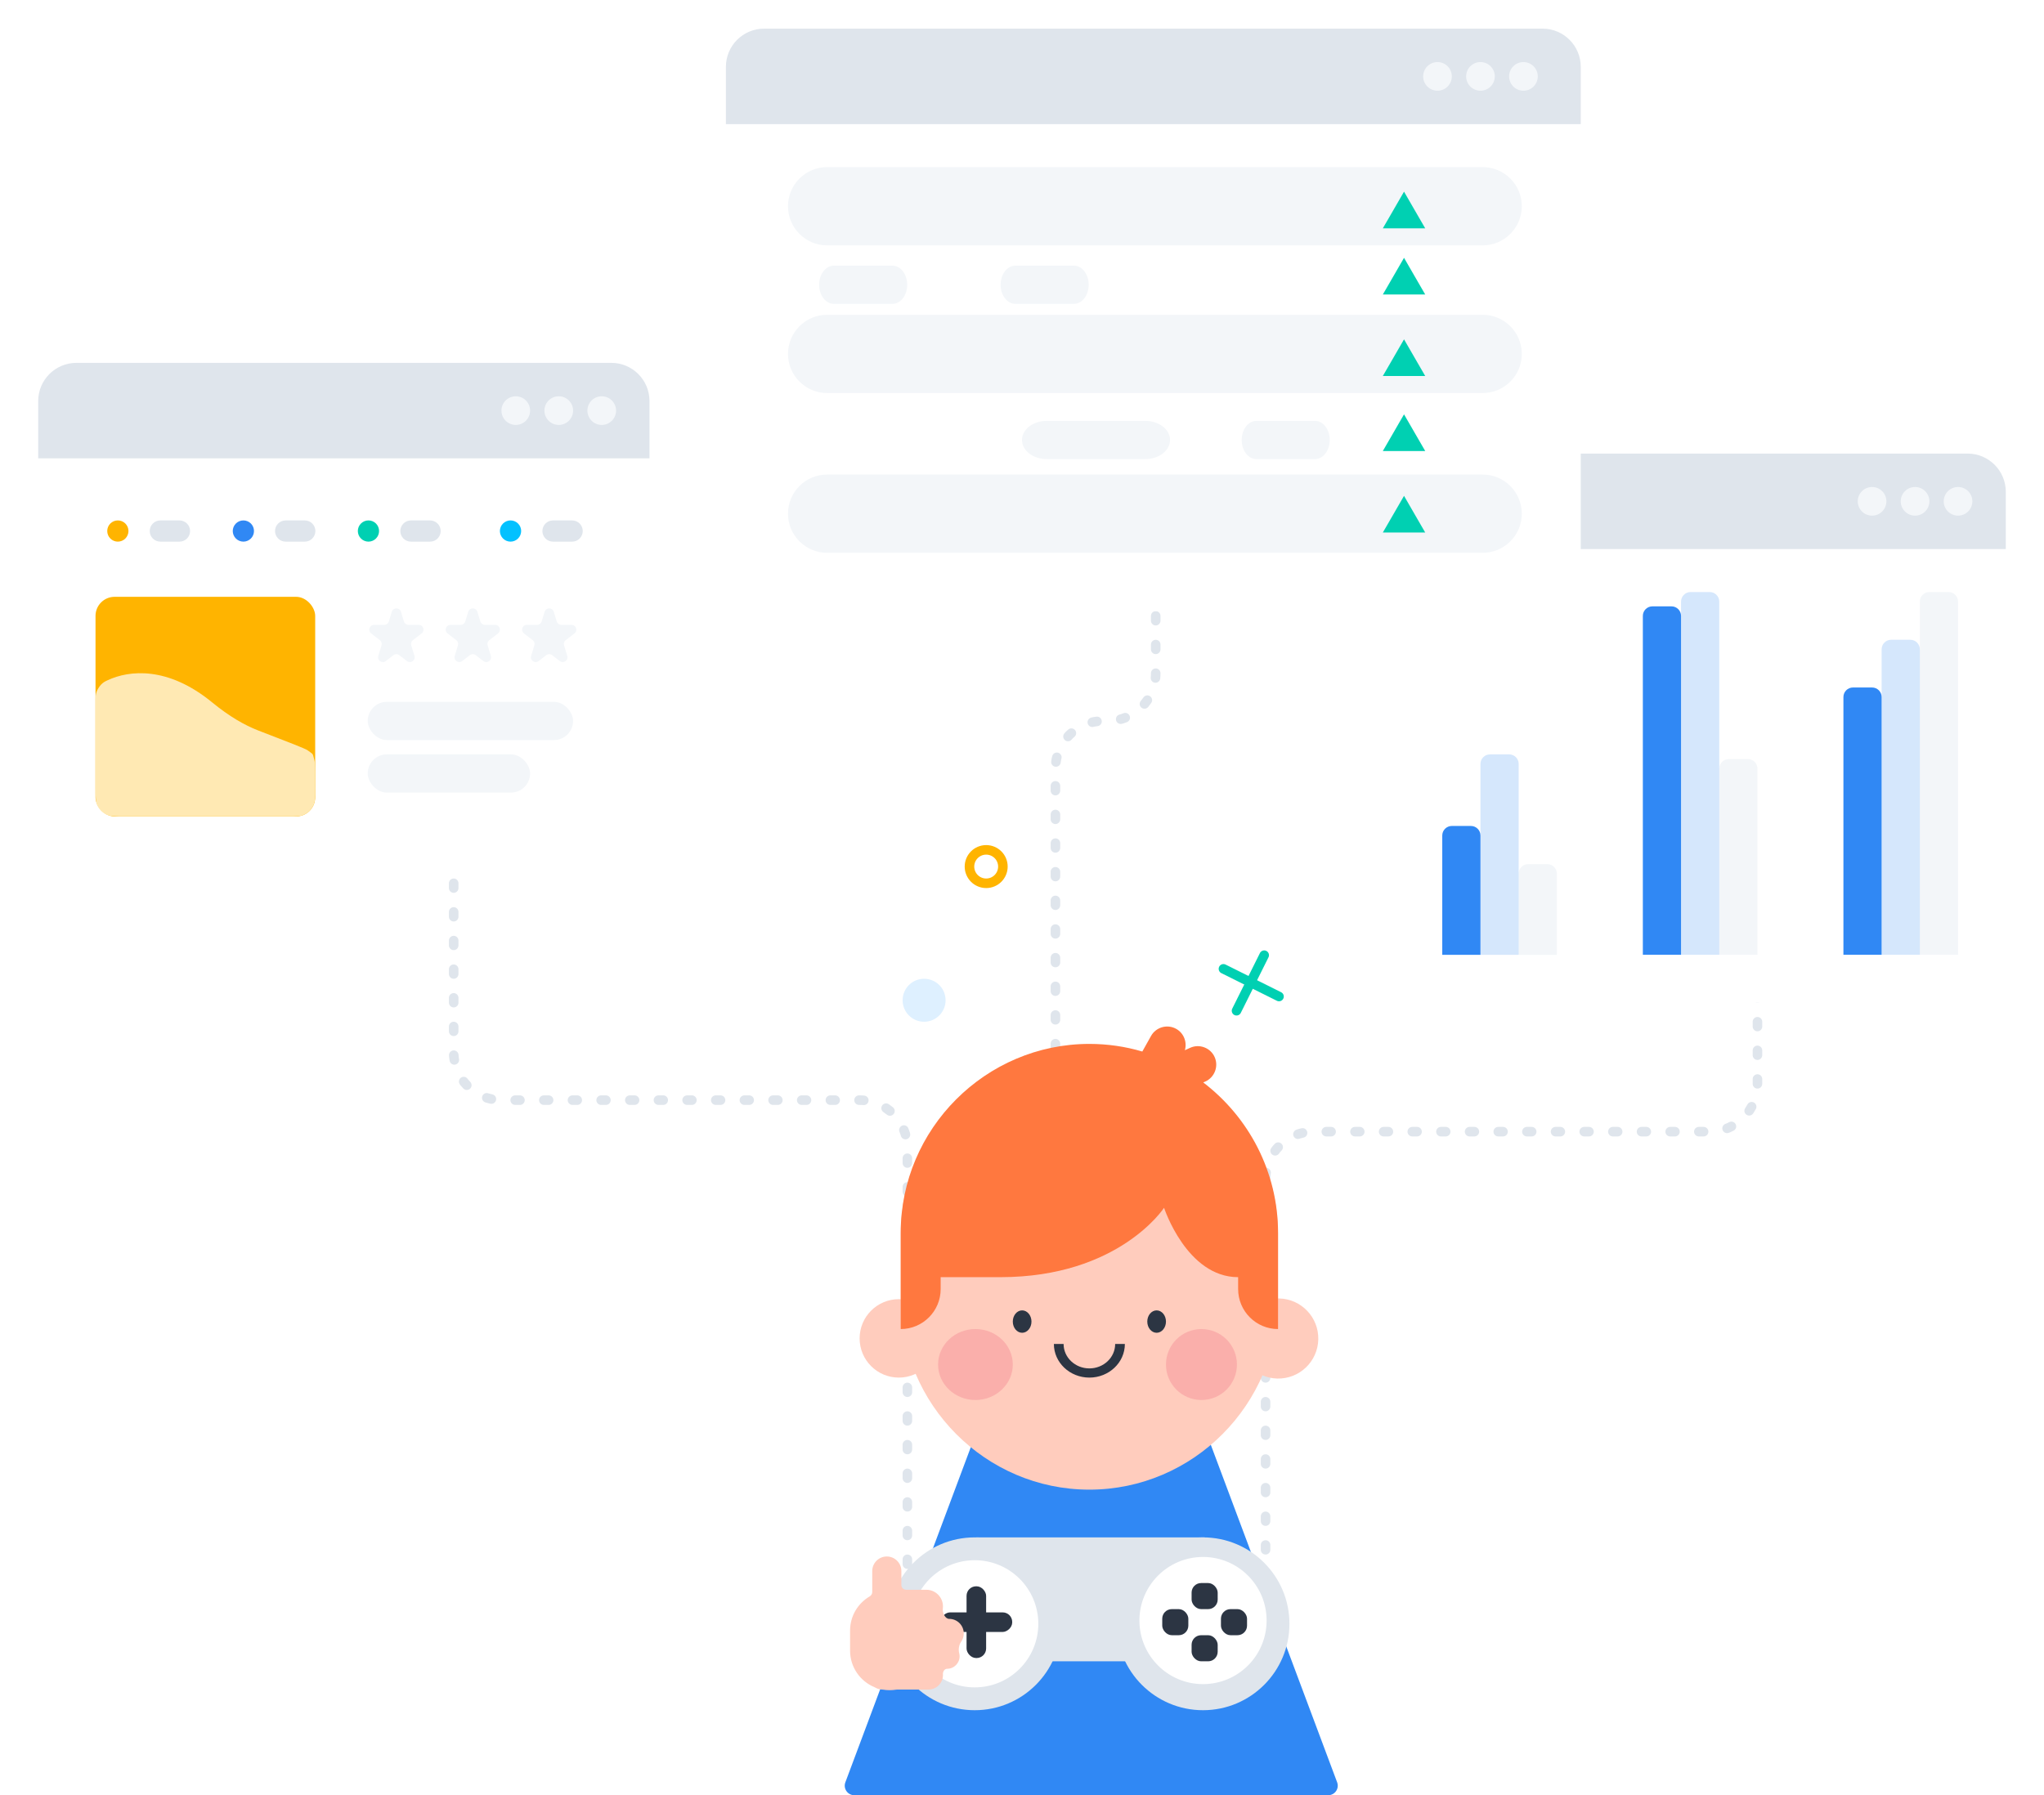 <svg width="428" height="376" viewBox="0 0 428 376" fill="none" xmlns="http://www.w3.org/2000/svg">
<path d="M368 106L368 227.021C368 232.544 363.523 237.021 358 237.021H275C269.477 237.021 265 241.498 265 247.021L265 350" stroke="#DFE5EC" stroke-width="2" stroke-linecap="round" stroke-dasharray="1 5"/>
<path d="M250.05 297H206.95C206.116 297 205.369 297.518 205.077 298.299L177.011 373.299C176.522 374.606 177.488 376 178.884 376H278.116C279.512 376 280.478 374.606 279.989 373.299L251.923 298.299C251.631 297.518 250.884 297 250.05 297Z" fill="#3088F4"/>
<g filter="url(#filter0_d_645_2587)">
<path d="M300 208C295.582 208 292 204.418 292 200L292 103C292 98.582 295.582 95 300 95L412 95C416.418 95 420 98.582 420 103L420 200C420 204.418 416.418 208 412 208L300 208Z" fill="white"/>
</g>
<path d="M292 103C292 98.582 295.582 95 300 95H412C416.418 95 420 98.582 420 103V115H292V103Z" fill="#DFE5EC"/>
<circle cx="392" cy="105" r="3" transform="rotate(-90 392 105)" fill="#F3F6F9"/>
<circle cx="401" cy="105" r="3" transform="rotate(-90 401 105)" fill="#F3F6F9"/>
<circle cx="410" cy="105" r="3" transform="rotate(-90 410 105)" fill="#F3F6F9"/>
<path d="M360 160.985C360 159.881 360.895 158.985 362 158.985H366C367.105 158.985 368 159.881 368 160.985V199.968H360V160.985Z" fill="#F3F6F9"/>
<path opacity="0.2" d="M352 126C352 124.895 352.895 124 354 124H358C359.105 124 360 124.895 360 126V199.969H352V126Z" fill="#3088F4"/>
<path d="M344 128.999C344 127.894 344.895 126.999 346 126.999H350C351.105 126.999 352 127.894 352 128.999V199.968H344V128.999Z" fill="#3088F4"/>
<path d="M402 126C402 124.895 402.895 124 404 124H408C409.105 124 410 124.895 410 126V199.969H402V126Z" fill="#F3F6F9"/>
<path opacity="0.2" d="M394 135.996C394 134.892 394.895 133.996 396 133.996H400C401.105 133.996 402 134.892 402 135.996V199.969H394V135.996Z" fill="#3088F4"/>
<path d="M386 145.992C386 144.887 386.895 143.992 388 143.992H392C393.105 143.992 394 144.887 394 145.992V199.968H386V145.992Z" fill="#3088F4"/>
<path d="M318 182.991C318 181.886 318.895 180.991 320 180.991H324C325.105 180.991 326 181.886 326 182.991V199.983H318V182.991Z" fill="#F3F6F9"/>
<path opacity="0.2" d="M310 160C310 158.895 310.895 158 312 158H316C317.105 158 318 158.895 318 160V199.983H310V160Z" fill="#3088F4"/>
<path d="M302 174.994C302 173.889 302.895 172.994 304 172.994H308C309.105 172.994 310 173.889 310 174.994V199.982H302V174.994Z" fill="#3088F4"/>
<path d="M95 83V220.42C95 225.943 99.477 230.42 105 230.42H180C185.523 230.42 190 234.897 190 240.42V353" stroke="#DFE5EC" stroke-width="2" stroke-linecap="round" stroke-dasharray="1 5"/>
<path d="M242 75L242 141C242 146.523 237.523 151 232 151H231C225.477 151 221 155.477 221 161L221 281.5" stroke="#DFE5EC" stroke-width="2" stroke-linecap="round" stroke-dasharray="1 5"/>
<g filter="url(#filter1_d_645_2587)">
<path d="M160 126C155.582 126 152 122.418 152 118L152 14C152 9.582 155.582 6 160 6L323 6C327.418 6 331 9.582 331 14L331 118C331 122.418 327.418 126 323 126L160 126Z" fill="white"/>
</g>
<path d="M310.459 65.931H173.195C168.669 65.931 165 69.6 165 74.126C165 78.651 168.669 82.32 173.195 82.32H310.459C314.985 82.32 318.654 78.651 318.654 74.126C318.654 69.6 314.985 65.931 310.459 65.931Z" fill="#F3F6F9"/>
<path d="M310.459 35H173.195C168.669 35 165 38.669 165 43.195C165 47.721 168.669 51.39 173.195 51.39H310.459C314.985 51.39 318.654 47.721 318.654 43.195C318.654 38.669 314.985 35 310.459 35Z" fill="#F3F6F9"/>
<path d="M293.994 71.072L296.213 74.917L298.432 78.755H293.994H289.555L291.774 74.917L293.994 71.072Z" fill="#00D0B2"/>
<path d="M310.459 99.393H173.195C168.669 99.393 165 103.062 165 107.587C165 112.113 168.669 115.782 173.195 115.782H310.459C314.985 115.782 318.654 112.113 318.654 107.587C318.654 103.062 314.985 99.393 310.459 99.393Z" fill="#F3F6F9"/>
<path d="M293.994 40.142L296.213 43.987L298.432 47.825H293.994H289.555L291.774 43.987L293.994 40.142Z" fill="#00D0B2"/>
<path d="M293.994 54L296.213 57.845L298.432 61.683H293.994H289.555L291.774 57.845L293.994 54Z" fill="#00D0B2"/>
<path d="M293.994 103.854L296.213 107.698L298.432 111.536H293.994H289.555L291.774 107.698L293.994 103.854Z" fill="#00D0B2"/>
<path d="M293.994 86.781L296.213 90.626L298.432 94.463H293.994H289.555L291.774 90.626L293.994 86.781Z" fill="#00D0B2"/>
<path d="M186.889 55.642H174.597C172.899 55.642 171.523 57.433 171.523 59.642C171.523 61.851 172.899 63.642 174.597 63.642H186.889C188.586 63.642 189.962 61.851 189.962 59.642C189.962 57.433 188.586 55.642 186.889 55.642Z" fill="#F3F6F9"/>
<path d="M224.889 55.642H212.597C210.899 55.642 209.523 57.433 209.523 59.642C209.523 61.851 210.899 63.642 212.597 63.642H224.889C226.586 63.642 227.962 61.851 227.962 59.642C227.962 57.433 226.586 55.642 224.889 55.642Z" fill="#F3F6F9"/>
<path d="M275.365 88.152H263.073C261.376 88.152 260 89.943 260 92.152C260 94.361 261.376 96.152 263.073 96.152H275.365C277.063 96.152 278.438 94.361 278.438 92.152C278.438 89.943 277.063 88.152 275.365 88.152Z" fill="#F3F6F9"/>
<path d="M239.833 88.152H219.167C216.313 88.152 214 89.943 214 92.152C214 94.361 216.313 96.152 219.167 96.152H239.833C242.687 96.152 245 94.361 245 92.152C245 89.943 242.687 88.152 239.833 88.152Z" fill="#F3F6F9"/>
<path d="M152 14C152 9.582 155.582 6 160 6H323C327.418 6 331 9.582 331 14V26H152V14Z" fill="#DFE5EC"/>
<circle cx="301" cy="16" r="3" transform="rotate(-90 301 16)" fill="#F3F6F9"/>
<circle cx="310" cy="16" r="3" transform="rotate(-90 310 16)" fill="#F3F6F9"/>
<circle cx="319" cy="16" r="3" transform="rotate(-90 319 16)" fill="#F3F6F9"/>
<g filter="url(#filter2_d_645_2587)">
<path d="M16 181C11.582 181 8 177.418 8 173L8 85C8 80.582 11.582 77 16 77L128 77C132.418 77 136 80.582 136 85L136 173C136 177.418 132.418 181 128 181L16 181Z" fill="white"/>
</g>
<path d="M24.678 109C24.97 109 25.259 109.057 25.528 109.169C25.798 109.281 26.043 109.445 26.249 109.651C26.455 109.857 26.619 110.102 26.731 110.372C26.842 110.641 26.9 110.93 26.9 111.222C26.897 111.811 26.663 112.375 26.246 112.791C25.83 113.207 25.266 113.442 24.678 113.444C24.088 113.444 23.523 113.21 23.107 112.793C22.69 112.377 22.456 111.812 22.456 111.222C22.454 110.93 22.511 110.64 22.622 110.37C22.733 110.1 22.897 109.855 23.104 109.648C23.31 109.442 23.556 109.278 23.826 109.167C24.096 109.055 24.386 108.999 24.678 109Z" fill="#FFB400"/>
<path d="M50.96 109C51.253 108.999 51.542 109.055 51.812 109.167C52.082 109.278 52.328 109.442 52.535 109.648C52.741 109.855 52.905 110.1 53.016 110.37C53.127 110.64 53.184 110.93 53.183 111.222C53.183 111.812 52.948 112.377 52.532 112.793C52.115 113.21 51.55 113.444 50.96 113.444C50.372 113.442 49.808 113.207 49.392 112.791C48.976 112.375 48.741 111.811 48.738 111.222C48.738 110.633 48.972 110.068 49.389 109.651C49.806 109.234 50.371 109 50.96 109Z" fill="#3088F4"/>
<path d="M77.15 109C77.442 108.999 77.732 109.055 78.002 109.167C78.272 109.278 78.518 109.442 78.724 109.648C78.931 109.855 79.095 110.1 79.206 110.37C79.317 110.64 79.374 110.93 79.373 111.222C79.373 111.514 79.315 111.803 79.203 112.073C79.092 112.342 78.928 112.587 78.722 112.793C78.515 113 78.27 113.164 78.001 113.275C77.731 113.387 77.442 113.444 77.15 113.444C76.562 113.442 75.998 113.207 75.582 112.791C75.165 112.375 74.931 111.811 74.928 111.222C74.928 110.633 75.162 110.068 75.579 109.651C75.996 109.234 76.561 109 77.15 109Z" fill="#00D0B2"/>
<path d="M106.907 109C107.496 109 108.061 109.234 108.478 109.651C108.895 110.068 109.129 110.633 109.129 111.222C109.126 111.811 108.891 112.375 108.475 112.791C108.059 113.207 107.495 113.442 106.907 113.444C106.316 113.444 105.75 113.211 105.332 112.794C104.914 112.378 104.678 111.812 104.675 111.222C104.675 110.93 104.733 110.64 104.845 110.37C104.957 110.099 105.122 109.854 105.329 109.648C105.536 109.441 105.783 109.278 106.053 109.166C106.324 109.055 106.614 108.999 106.907 109Z" fill="#03C1FF"/>
<path d="M37.581 109H33.575C32.348 109 31.353 109.995 31.353 111.222C31.353 112.449 32.348 113.444 33.575 113.444H37.581C38.808 113.444 39.803 112.449 39.803 111.222C39.803 109.995 38.808 109 37.581 109Z" fill="#DFE5EC"/>
<path d="M63.817 109H59.812C58.584 109 57.59 109.995 57.59 111.222C57.59 112.449 58.584 113.444 59.812 113.444H63.817C65.044 113.444 66.039 112.449 66.039 111.222C66.039 109.995 65.044 109 63.817 109Z" fill="#DFE5EC"/>
<path d="M90.053 109H86.048C84.821 109 83.826 109.995 83.826 111.222C83.826 112.449 84.821 113.444 86.048 113.444H90.053C91.281 113.444 92.276 112.449 92.276 111.222C92.276 109.995 91.281 109 90.053 109Z" fill="#DFE5EC"/>
<path d="M119.8 109H115.795C114.568 109 113.573 109.995 113.573 111.222C113.573 112.449 114.568 113.444 115.795 113.444H119.8C121.028 113.444 122.022 112.449 122.022 111.222C122.022 109.995 121.028 109 119.8 109Z" fill="#DFE5EC"/>
<path d="M8 84C8 79.582 11.582 76 16 76H128C132.418 76 136 79.582 136 84V96H8V84Z" fill="#DFE5EC"/>
<circle cx="108" cy="86" r="3" transform="rotate(-90 108 86)" fill="#F3F6F9"/>
<circle cx="117" cy="86" r="3" transform="rotate(-90 117 86)" fill="#F3F6F9"/>
<circle cx="126" cy="86" r="3" transform="rotate(-90 126 86)" fill="#F3F6F9"/>
<rect x="20" y="125" width="46" height="46" rx="4" fill="#FFB400"/>
<path d="M44.425 147.113C35.15 139.503 27.043 140.351 22.517 142.483C21.949 142.751 21.666 142.884 21.173 143.377C20.853 143.696 20.388 144.429 20.235 144.854C20 145.51 20 146.021 20 147.044V164.56C20 166.838 20 167.977 20.45 168.844C20.83 169.574 21.425 170.17 22.156 170.55C23.023 171 24.162 171 26.44 171H60.161C61.874 171 62.73 171 63.413 170.742C64.488 170.336 65.336 169.488 65.742 168.413C66 167.73 66 166.874 66 165.161C66 161.576 66 159.783 65.848 159.247C65.388 157.627 65.75 158.154 64.403 157.142C63.958 156.808 60.656 155.534 54.05 152.987L54.05 152.987C51.238 151.903 48.013 150.057 44.425 147.113Z" fill="#FFE9B3"/>
<path d="M82.044 128.127C82.332 127.184 83.668 127.184 83.956 128.127L84.58 130.166C84.708 130.586 85.096 130.873 85.536 130.873L87.677 130.873C88.63 130.873 89.043 132.082 88.288 132.665L86.454 134.081C86.124 134.335 85.987 134.767 86.108 135.165L86.784 137.374C87.069 138.306 85.988 139.053 85.217 138.458L83.611 137.218C83.251 136.941 82.749 136.941 82.389 137.218L80.783 138.458C80.012 139.053 78.931 138.306 79.216 137.374L79.892 135.165C80.013 134.767 79.876 134.335 79.546 134.081L77.712 132.665C76.957 132.082 77.37 130.873 78.323 130.873L80.464 130.873C80.904 130.873 81.292 130.586 81.42 130.166L82.044 128.127Z" fill="#F3F6F9"/>
<path d="M98.044 128.127C98.332 127.184 99.668 127.184 99.956 128.127L100.58 130.166C100.708 130.586 101.096 130.873 101.536 130.873L103.677 130.873C104.631 130.873 105.043 132.082 104.288 132.665L102.454 134.081C102.124 134.335 101.987 134.767 102.108 135.165L102.784 137.374C103.069 138.306 101.988 139.053 101.217 138.458L99.611 137.218C99.251 136.941 98.749 136.941 98.389 137.218L96.783 138.458C96.012 139.053 94.931 138.306 95.216 137.374L95.892 135.165C96.013 134.767 95.876 134.335 95.546 134.081L93.712 132.665C92.957 132.082 93.37 130.873 94.323 130.873L96.464 130.873C96.904 130.873 97.292 130.586 97.42 130.166L98.044 128.127Z" fill="#F3F6F9"/>
<path d="M114.044 128.127C114.332 127.184 115.668 127.184 115.956 128.127L116.58 130.166C116.708 130.586 117.096 130.873 117.536 130.873L119.677 130.873C120.631 130.873 121.043 132.082 120.288 132.665L118.454 134.081C118.124 134.335 117.987 134.767 118.108 135.165L118.784 137.374C119.069 138.306 117.988 139.053 117.217 138.458L115.611 137.218C115.251 136.941 114.749 136.941 114.389 137.218L112.783 138.458C112.012 139.053 110.931 138.306 111.216 137.374L111.892 135.165C112.013 134.767 111.876 134.335 111.546 134.081L109.712 132.665C108.957 132.082 109.369 130.873 110.323 130.873L112.464 130.873C112.904 130.873 113.292 130.586 113.42 130.166L114.044 128.127Z" fill="#F3F6F9"/>
<rect x="77" y="147" width="43" height="8" rx="4" fill="#F3F6F9"/>
<rect x="77" y="158" width="34" height="8" rx="4" fill="#F3F6F9"/>
<circle cx="193.5" cy="209.5" r="4.5" fill="#DEF0FF"/>
<circle cx="206.5" cy="181.5" r="3.5" stroke="#FFB400" stroke-width="2"/>
<path d="M256.182 202.919C260.061 204.851 267.817 208.715 267.817 208.715" stroke="#00D0B2" stroke-width="2" stroke-linecap="round"/>
<path d="M264.716 200.061C262.784 203.939 258.92 211.696 258.92 211.696" stroke="#00D0B2" stroke-width="2" stroke-linecap="round"/>
<rect x="204.439" y="322" width="47.805" height="25.951" fill="#DFE5EC"/>
<circle cx="204.098" cy="340.098" r="18.098" fill="#DFE5EC"/>
<circle cx="204.098" cy="340.097" r="13.317" fill="white"/>
<circle cx="251.902" cy="340.098" r="18.098" fill="#DFE5EC"/>
<circle cx="251.903" cy="339.415" r="13.317" fill="white"/>
<rect x="249.512" y="331.561" width="5.463" height="5.463" rx="2" fill="#2C3543"/>
<rect x="202.39" y="332.244" width="4.098" height="15.024" rx="2" fill="#2C3543"/>
<rect x="211.951" y="337.708" width="4.098" height="15.024" rx="2" transform="rotate(90 211.951 337.708)" fill="#2C3543"/>
<rect x="243.366" y="337.024" width="5.463" height="5.463" rx="2" fill="#2C3543"/>
<rect x="255.658" y="337.024" width="5.463" height="5.463" rx="2" fill="#2C3543"/>
<rect x="249.512" y="342.488" width="5.463" height="5.463" rx="2" fill="#2C3543"/>
<path fill-rule="evenodd" clip-rule="evenodd" d="M185.691 326C184.007 326 182.642 327.365 182.642 329.049V333.45C182.642 333.831 182.422 334.175 182.093 334.369C179.644 335.807 178 338.468 178 341.512L178 345.725C178 349.176 180.113 352.134 183.116 353.375C183.171 353.398 183.225 353.426 183.277 353.456C183.729 353.722 184.257 353.875 184.82 353.875V353.875C184.83 353.875 184.84 353.876 184.85 353.878C185.313 353.958 185.789 354 186.276 354C186.737 354 187.19 353.962 187.631 353.89C187.688 353.88 187.746 353.875 187.804 353.875H194.402C196.085 353.875 197.45 352.51 197.45 350.826C197.45 350.764 197.449 350.702 197.445 350.64C197.412 350.101 197.781 349.519 198.321 349.519V349.519C199.765 349.519 200.935 348.349 200.935 346.906C200.935 346.672 200.904 346.445 200.846 346.23C200.655 345.515 200.793 344.501 201.227 343.903C201.591 343.4 201.806 342.783 201.806 342.115C201.806 340.431 200.441 339.066 198.757 339.066V339.066C197.891 339.066 197.304 337.779 197.419 336.921C197.44 336.768 197.45 336.612 197.45 336.453C197.45 334.529 195.89 332.969 193.966 332.969H189.739C189.187 332.969 188.739 332.521 188.739 331.969V329.049C188.739 327.365 187.374 326 185.691 326Z" fill="#FFCCBD"/>
<path d="M196.427 280.319C196.427 284.851 192.751 288.532 188.21 288.532C183.669 288.532 180 284.858 180 280.319C180 275.78 183.676 272.105 188.21 272.105C192.744 272.105 196.427 275.78 196.427 280.319Z" fill="#FFCCBD"/>
<path d="M276.04 280.554C276.156 275.92 272.494 272.071 267.861 271.955C263.227 271.839 259.378 275.501 259.262 280.135C259.146 284.768 262.808 288.618 267.442 288.733C272.075 288.849 275.925 285.187 276.04 280.554Z" fill="#FFCCBD"/>
<path d="M228.106 312C206.38 312 188.605 294.145 188.605 272.322V258.589C188.605 236.766 206.38 218.911 228.106 218.911C249.831 218.911 267.613 236.766 267.613 258.589V272.322C267.613 294.145 249.838 312 228.106 312Z" fill="#FFCCBD"/>
<path d="M228.109 288.532C224.009 288.532 220.677 285.376 220.677 281.492H222.709C222.709 284.315 225.129 286.607 228.109 286.607C231.089 286.607 233.508 284.315 233.508 281.492H235.54C235.54 285.376 232.209 288.532 228.109 288.532Z" fill="#2C3543"/>
<path d="M215.984 276.798C215.984 278.092 215.106 279.145 214.028 279.145C212.95 279.145 212.073 278.092 212.073 276.798C212.073 275.505 212.95 274.452 214.028 274.452C215.106 274.452 215.984 275.505 215.984 276.798Z" fill="#2C3543"/>
<path d="M244.146 276.798C244.146 278.092 243.268 279.145 242.19 279.145C241.112 279.145 240.234 278.092 240.234 276.798C240.234 275.505 241.112 274.452 242.19 274.452C243.268 274.452 244.146 275.505 244.146 276.798Z" fill="#2C3543"/>
<path opacity="0.2" d="M204.25 278.363C199.928 278.363 196.427 281.689 196.427 285.794C196.427 289.9 199.928 293.226 204.25 293.226C208.572 293.226 212.073 289.9 212.073 285.794C212.073 281.689 208.572 278.363 204.25 278.363Z" fill="#E64068"/>
<path opacity="0.2" d="M251.576 278.363C247.471 278.363 244.145 281.689 244.145 285.794C244.145 289.9 247.471 293.226 251.576 293.226C255.682 293.226 259.008 289.9 259.008 285.794C259.008 281.689 255.682 278.363 251.576 278.363Z" fill="#E64068"/>
<path d="M251.951 226.713L252.402 226.512C254.342 225.637 255.208 223.326 254.335 221.39C253.462 219.447 251.154 218.58 249.221 219.454L248.105 219.961C248.597 218.268 247.89 216.387 246.29 215.492C244.432 214.451 242.062 215.117 241.023 216.97L239.193 220.238C235.673 219.198 231.952 218.642 228.112 218.642C206.387 218.642 188.605 236.442 188.605 258.197V278.363C193.22 278.363 196.969 274.616 196.969 269.987V267.496H209.471C234.308 267.496 243.746 252.965 243.746 252.965C243.746 252.965 248.493 267.496 259.256 267.496V269.987C259.256 274.609 262.998 278.363 267.613 278.363V258.197C267.613 245.394 261.452 233.958 251.951 226.713Z" fill="#FF783F"/>
<defs>
<filter id="filter0_d_645_2587" x="284" y="89" width="144" height="129" filterUnits="userSpaceOnUse" color-interpolation-filters="sRGB">
<feFlood flood-opacity="0" result="BackgroundImageFix"/>
<feColorMatrix in="SourceAlpha" type="matrix" values="0 0 0 0 0 0 0 0 0 0 0 0 0 0 0 0 0 0 127 0" result="hardAlpha"/>
<feOffset dy="2"/>
<feGaussianBlur stdDeviation="4"/>
<feComposite in2="hardAlpha" operator="out"/>
<feColorMatrix type="matrix" values="0 0 0 0 0.388 0 0 0 0 0.447 0 0 0 0 0.522 0 0 0 0.14 0"/>
<feBlend mode="normal" in2="BackgroundImageFix" result="effect1_dropShadow_645_2587"/>
<feBlend mode="normal" in="SourceGraphic" in2="effect1_dropShadow_645_2587" result="shape"/>
</filter>
<filter id="filter1_d_645_2587" x="144" y="0" width="195" height="136" filterUnits="userSpaceOnUse" color-interpolation-filters="sRGB">
<feFlood flood-opacity="0" result="BackgroundImageFix"/>
<feColorMatrix in="SourceAlpha" type="matrix" values="0 0 0 0 0 0 0 0 0 0 0 0 0 0 0 0 0 0 127 0" result="hardAlpha"/>
<feOffset dy="2"/>
<feGaussianBlur stdDeviation="4"/>
<feComposite in2="hardAlpha" operator="out"/>
<feColorMatrix type="matrix" values="0 0 0 0 0.388 0 0 0 0 0.447 0 0 0 0 0.522 0 0 0 0.14 0"/>
<feBlend mode="normal" in2="BackgroundImageFix" result="effect1_dropShadow_645_2587"/>
<feBlend mode="normal" in="SourceGraphic" in2="effect1_dropShadow_645_2587" result="shape"/>
</filter>
<filter id="filter2_d_645_2587" x="0" y="71" width="144" height="120" filterUnits="userSpaceOnUse" color-interpolation-filters="sRGB">
<feFlood flood-opacity="0" result="BackgroundImageFix"/>
<feColorMatrix in="SourceAlpha" type="matrix" values="0 0 0 0 0 0 0 0 0 0 0 0 0 0 0 0 0 0 127 0" result="hardAlpha"/>
<feOffset dy="2"/>
<feGaussianBlur stdDeviation="4"/>
<feComposite in2="hardAlpha" operator="out"/>
<feColorMatrix type="matrix" values="0 0 0 0 0.388 0 0 0 0 0.447 0 0 0 0 0.522 0 0 0 0.14 0"/>
<feBlend mode="normal" in2="BackgroundImageFix" result="effect1_dropShadow_645_2587"/>
<feBlend mode="normal" in="SourceGraphic" in2="effect1_dropShadow_645_2587" result="shape"/>
</filter>
</defs>
</svg>
